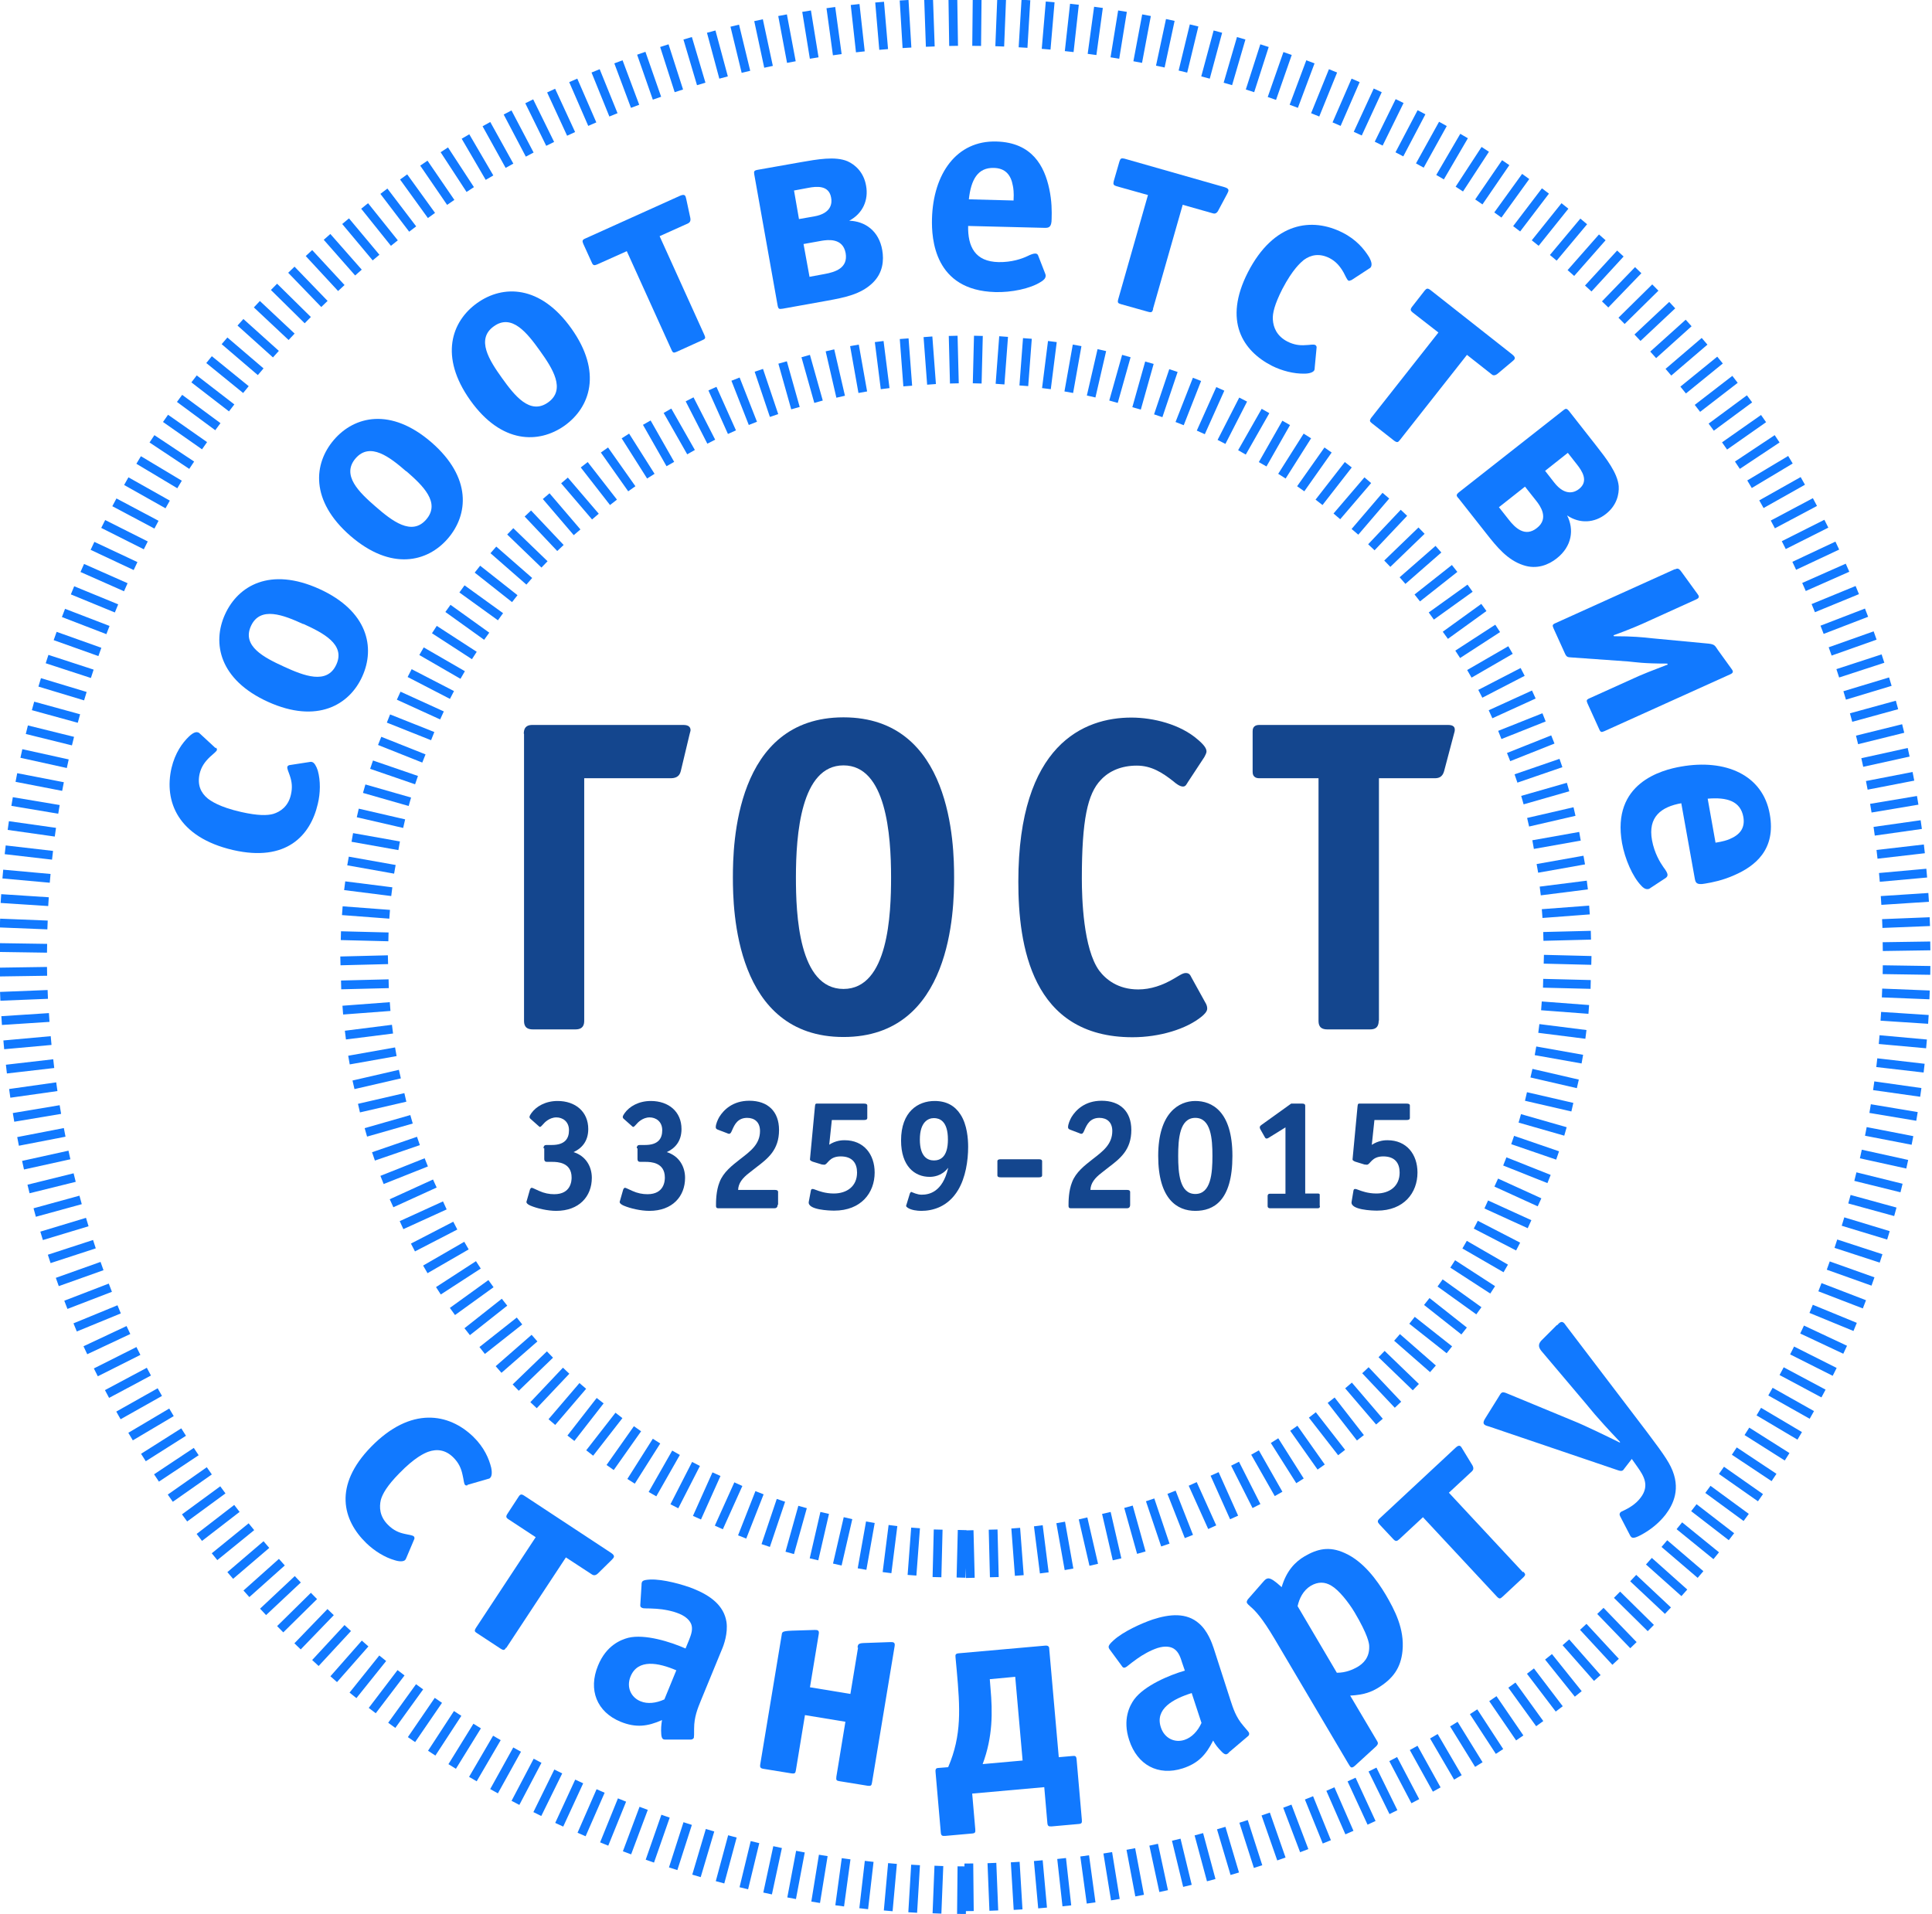 <?xml version="1.0" encoding="UTF-8"?>
<svg id="_Слой_1" data-name="Слой 1" xmlns="http://www.w3.org/2000/svg" xmlns:xlink="http://www.w3.org/1999/xlink" viewBox="0 0 81.22 80.47">
  <defs>
    <style>
      .cls-1 {
        fill: #14468e;
      }

      .cls-2 {
        fill: #1179ff;
      }

      .cls-3 {
        stroke: #1179ff;
        stroke-width: .37px;
      }

      .cls-3, .cls-4 {
        fill: none;
      }
    </style>
    <clipPath id="clippath">
      <rect class="cls-4" x="97.86" y="65.65" width="24.29" height="25.29"/>
    </clipPath>
    <clipPath id="clippath-1">
      <rect class="cls-4" x="97.86" y="65.65" width="24.29" height="25.29"/>
    </clipPath>
    <clipPath id="clippath-3">
      <rect class="cls-4" x="96.24" y="4.27" width="27.54" height="17.06"/>
    </clipPath>
    <clipPath id="clippath-4">
      <rect class="cls-4" x="96.24" y="4.27" width="27.54" height="17.06"/>
    </clipPath>
  </defs>
  <path class="cls-2" d="M19.65,62.45s-.07,.02-.1-.02c-.05-.05-.05-.19-.1-.4-.06-.3-.17-.53-.39-.75-.33-.33-.7-.37-1.06-.24-.16,.06-.56,.23-1.22,.91-.51,.52-.7,.86-.77,1.11-.07,.3-.06,.7,.31,1.06,.22,.22,.45,.32,.69,.37,.16,.04,.33,.05,.39,.11,.02,.02,.03,.07,.02,.1l-.33,.78s-.03,.08-.06,.11c-.07,.07-.24,.07-.43,.01-.43-.12-.87-.4-1.2-.72-.99-.96-1.4-2.41,.2-4.05,1.67-1.71,3.27-1.42,4.3-.42,.46,.45,.66,.93,.75,1.3,.05,.25,.01,.37-.04,.42-.03,.04-.06,.04-.1,.05l-.86,.25Z"/>
  <path class="cls-2" d="M21.28,69.27c-.07,.11-.1,.13-.23,.05l-.99-.65c-.11-.07-.13-.1-.05-.23l2.51-3.81-1.14-.75c-.11-.07-.12-.12-.05-.23l.47-.72c.07-.11,.12-.12,.23-.05l3.66,2.41c.21,.14,.1,.21,.02,.3l-.58,.57c-.11,.1-.19,.07-.24,.04l-1.1-.72-2.51,3.81Z"/>
  <path class="cls-2" d="M27.99,73.14c-.09,0-.17,0-.19-.21-.02-.24,0-.42,.03-.61-.61,.27-1.1,.33-1.74,.07-1-.41-1.37-1.34-.95-2.36,.35-.86,.97-1.09,1.27-1.17,.7-.17,1.78,.17,2.41,.45l.14-.34c.06-.16,.18-.42,.11-.65-.05-.16-.2-.34-.51-.47-.29-.12-.65-.19-.96-.21-.43-.03-.53,0-.61-.04-.07-.03-.08-.07-.07-.16l.05-.79c0-.18,.03-.22,.37-.24,.54-.02,1.37,.21,1.82,.39,.69,.28,1.27,.69,1.38,1.39,.07,.47-.11,.98-.2,1.18l-.88,2.14c-.13,.32-.28,.68-.28,1.17,0,.23,0,.33-.01,.38-.03,.07-.1,.08-.14,.08h-1.05Zm.45-2.91c-.77-.33-1.62-.49-1.93,.25-.19,.46,.02,.89,.42,1.05,.29,.12,.65,.08,1-.08l.5-1.22Z"/>
  <path class="cls-2" d="M36.05,69.26c.02-.11,.02-.17,.26-.18l1.13-.04c.1,0,.2,0,.17,.17l-.95,5.73c-.02,.13-.04,.16-.19,.14l-1.17-.19c-.13-.02-.16-.04-.14-.19l.38-2.31-1.7-.28-.38,2.31c-.02,.13-.04,.16-.19,.14l-1.17-.19c-.13-.02-.16-.06-.14-.19l.9-5.43c.02-.13,0-.17,.42-.19l.97-.03c.1,0,.2,0,.17,.17l-.37,2.24,1.7,.28,.32-1.94Z"/>
  <path class="cls-2" d="M44.51,73.88l.57-.05c.08,0,.17-.04,.18,.15l.22,2.53c.01,.13,0,.17-.15,.18l-1.12,.1c-.13,.01-.17-.02-.18-.15l-.13-1.5-3.03,.27,.13,1.5c.01,.13,0,.17-.15,.18l-1.12,.1c-.13,.01-.17-.02-.18-.15l-.22-2.53c-.02-.19,.07-.17,.15-.18l.38-.03c.58-1.35,.5-2.49,.36-4.07l-.05-.54c0-.08-.04-.17,.15-.18l3.61-.32c.18-.02,.18,.09,.18,.15l.4,4.54Zm-1.83-3.38l-1.07,.1,.03,.38c.09,1,.1,2.04-.33,3.19l1.68-.15-.31-3.51Z"/>
  <path class="cls-2" d="M51.65,73.7c-.07,.06-.13,.11-.28-.04-.17-.17-.28-.31-.37-.48-.3,.6-.63,.96-1.28,1.17-1.03,.33-1.91-.14-2.25-1.19-.29-.88,.03-1.46,.21-1.71,.43-.58,1.47-1.02,2.13-1.21l-.12-.35c-.05-.16-.13-.44-.34-.57-.14-.09-.37-.13-.69-.03-.3,.1-.62,.28-.87,.46-.35,.25-.41,.33-.49,.36-.07,.02-.1,0-.15-.08l-.47-.64c-.11-.14-.12-.19,.13-.42,.4-.37,1.18-.72,1.65-.88,.71-.23,1.42-.3,1.95,.17,.36,.31,.54,.82,.61,1.03l.71,2.2c.11,.33,.22,.7,.54,1.07,.15,.18,.22,.25,.24,.3,.02,.07-.02,.12-.05,.14l-.8,.68Zm-1.54-2.52c-.8,.25-1.56,.67-1.31,1.44,.15,.47,.59,.67,1,.53,.3-.1,.55-.36,.71-.71l-.41-1.25Z"/>
  <path class="cls-2" d="M57.88,73.18c.05,.09,.1,.14-.09,.3l-.83,.76s-.08,.08-.14,.07c-.06,0-.1-.11-.15-.18l-3.09-5.23c-.53-.89-.81-1.18-1.01-1.35-.09-.08-.12-.11-.14-.14-.04-.06,0-.13,.04-.18l.63-.72c.13-.15,.22-.24,.52,0,.1,.07,.17,.15,.26,.22,.2-.68,.56-1.06,.97-1.3,.52-.3,1.02-.44,1.69-.13,.78,.35,1.35,1.14,1.71,1.74,.38,.65,.8,1.44,.71,2.37-.07,.7-.38,1.17-1.07,1.58-.21,.12-.51,.27-1.13,.3l1.12,1.89Zm-1.68-2.85c.39,0,.68-.14,.86-.24,.24-.14,.52-.39,.5-.88,0-.11-.05-.47-.62-1.43-.26-.43-.66-.93-.97-1.11-.28-.17-.56-.17-.86,0-.33,.2-.49,.54-.56,.86l1.65,2.8Z"/>
  <path class="cls-2" d="M64.04,66.08c.09,.1,.11,.13,0,.24l-.87,.81c-.1,.09-.13,.11-.24,0l-3.11-3.34-1,.93c-.1,.09-.15,.09-.24,0l-.59-.63c-.09-.1-.09-.15,0-.24l3.2-2.98c.18-.17,.23-.05,.29,.05l.42,.69c.07,.13,.03,.2-.02,.25l-.97,.9,3.11,3.34Z"/>
  <path class="cls-2" d="M65.46,55.72c.08-.09,.17-.19,.27-.11,.03,.02,.05,.05,.13,.16l2.71,3.56c1.06,1.39,1.47,1.93,1.67,2.34,.45,.92,.09,1.6-.22,2.01-.25,.32-.59,.62-1.04,.86-.34,.18-.39,.12-.45,.02l-.42-.81c-.04-.07-.02-.12,0-.15,.03-.04,.08-.06,.17-.1,.19-.09,.49-.26,.69-.53,.39-.51,.13-.92-.13-1.29l-.24-.34-.31,.4c-.05,.07-.08,.14-.26,.08l-5.42-1.84c-.1-.03-.15-.04-.2-.08-.09-.07-.02-.19,.05-.3l.53-.85c.13-.21,.13-.27,.4-.15l2.78,1.15c.43,.17,1.52,.7,1.92,.9l.02-.02c-1.09-1.15-1.28-1.43-1.41-1.58l-1.91-2.26c-.09-.12-.15-.25,0-.42l.66-.66Z"/>
  <path class="cls-2" d="M9.08,31.43s.05,.05,.04,.1c-.02,.07-.13,.14-.29,.29-.22,.21-.37,.42-.44,.72-.1,.46,.05,.79,.34,1.03,.13,.1,.48,.36,1.41,.57,.71,.16,1.1,.15,1.35,.08,.29-.09,.63-.31,.74-.81,.07-.3,.04-.54-.04-.78-.05-.16-.13-.31-.11-.39,0-.02,.04-.06,.08-.07l.84-.13s.09-.02,.12,0c.09,.02,.18,.17,.24,.36,.12,.43,.11,.95,0,1.4-.31,1.34-1.33,2.45-3.56,1.94-2.33-.54-2.91-2.05-2.59-3.45,.15-.63,.45-1.05,.73-1.32,.19-.18,.3-.2,.37-.18,.05,.01,.07,.03,.1,.06l.66,.61Z"/>
  <path class="cls-2" d="M15.23,28.44c-.54,1.2-1.9,2-3.96,1.07-2.05-.93-2.36-2.47-1.81-3.68s1.9-2,3.96-1.07c2.05,.93,2.36,2.47,1.81,3.68Zm-2.48-2.2c-.83-.38-1.81-.77-2.2,.08s.56,1.33,1.39,1.71c.83,.38,1.81,.77,2.2-.09,.39-.85-.56-1.33-1.39-1.71Z"/>
  <path class="cls-2" d="M18.83,22.64c-.86,1-2.39,1.37-4.1-.11-1.7-1.48-1.55-3.04-.69-4.04,.86-1,2.39-1.37,4.1,.11,1.7,1.48,1.55,3.04,.69,4.04Zm-1.75-2.82c-.69-.6-1.52-1.25-2.13-.55-.61,.71,.15,1.43,.84,2.03,.69,.6,1.52,1.25,2.13,.54,.61-.71-.15-1.43-.84-2.03Z"/>
  <path class="cls-2" d="M23.73,17.9c-1.08,.76-2.65,.77-3.96-1.07-1.31-1.84-.79-3.32,.29-4.09s2.65-.77,3.96,1.07c1.31,1.84,.79,3.32-.29,4.09Zm-1.03-3.15c-.53-.74-1.18-1.58-1.94-1.03-.76,.54-.19,1.43,.34,2.17,.53,.74,1.18,1.57,1.94,1.03,.76-.54,.19-1.43-.34-2.17Z"/>
  <path class="cls-2" d="M29.61,14.08c.05,.12,.06,.16-.08,.22l-1.08,.49c-.12,.05-.16,.06-.22-.08l-1.88-4.15-1.25,.56c-.12,.05-.17,.04-.22-.08l-.36-.79c-.05-.12-.04-.17,.08-.22l3.99-1.8c.23-.1,.23,.03,.26,.14l.17,.79c.03,.15-.04,.2-.09,.23l-1.2,.54,1.88,4.15Z"/>
  <path class="cls-2" d="M32.89,12.98c-.13,.02-.17,.02-.2-.14l-.98-5.5c-.02-.13-.02-.17,.14-.2l1.81-.32c.69-.12,1.45-.26,1.97-.04,.31,.14,.68,.45,.78,1.03,.11,.6-.14,1.17-.71,1.47,.66,.02,1.25,.42,1.39,1.24,.07,.41,.04,.95-.41,1.38-.5,.48-1.18,.61-1.89,.74l-1.89,.34Zm.7-3.77l.63-.11c.76-.13,.76-.59,.72-.79-.09-.53-.61-.48-.97-.41l-.59,.11,.21,1.21Zm.43,2.43l.65-.12c.44-.08,.99-.25,.88-.88-.12-.66-.78-.55-.99-.52l-.78,.14,.25,1.37Z"/>
  <path class="cls-2" d="M40.7,9.49c-.02,.88,.29,1.51,1.28,1.53,.55,.01,.98-.14,1.21-.25,.14-.07,.25-.11,.33-.11s.11,.04,.13,.1l.28,.72s.03,.07,.03,.11c0,.12-.1,.2-.2,.26-.45,.29-1.25,.45-1.92,.43-2.57-.07-2.68-2.25-2.66-3.08,.05-1.89,1.03-3.3,2.71-3.25,1.51,.04,2.02,1.05,2.22,1.99,.11,.51,.11,.95,.1,1.26,0,.37-.13,.38-.29,.38l-3.22-.08Zm1.91-1.07c.02-.32-.01-.52-.03-.61-.08-.46-.32-.74-.8-.75-.68-.02-.96,.5-1.05,1.32l1.88,.05Z"/>
  <path class="cls-2" d="M48.48,12.99c-.04,.13-.06,.16-.21,.12l-1.14-.32c-.13-.04-.16-.06-.12-.21l1.25-4.38-1.32-.37c-.13-.04-.15-.08-.12-.21l.24-.83c.04-.13,.08-.15,.21-.12l4.21,1.2c.24,.07,.16,.17,.11,.28l-.38,.71c-.07,.13-.16,.13-.22,.11l-1.27-.36-1.25,4.38Z"/>
  <path class="cls-2" d="M56.79,11.78s-.06,.04-.1,.02c-.06-.03-.11-.16-.21-.35-.15-.26-.32-.46-.59-.6-.42-.21-.78-.14-1.08,.08-.13,.11-.46,.38-.9,1.22-.33,.65-.42,1.03-.4,1.29,.02,.31,.15,.68,.61,.92,.28,.14,.52,.17,.77,.15,.17,0,.33-.05,.41,0,.02,.01,.05,.05,.05,.09l-.08,.85s0,.09-.02,.12c-.04,.08-.2,.14-.41,.14-.45,.01-.95-.12-1.37-.33-1.23-.63-2.05-1.89-1.01-3.93,1.09-2.12,2.7-2.32,3.98-1.67,.58,.29,.91,.7,1.11,1.02,.13,.23,.12,.34,.09,.41-.02,.04-.04,.06-.08,.08l-.75,.49Z"/>
  <path class="cls-2" d="M58.85,18.5c-.08,.1-.11,.12-.24,.03l-.93-.73c-.1-.08-.12-.11-.03-.24l2.82-3.58-1.08-.84c-.1-.08-.11-.13-.03-.24l.53-.68c.08-.1,.13-.11,.24-.03l3.44,2.71c.2,.16,.09,.22,0,.3l-.62,.52c-.12,.09-.2,.06-.24,.02l-1.04-.82-2.82,3.58Z"/>
  <path class="cls-2" d="M61.3,20.94c-.08-.1-.09-.14,.03-.24l4.39-3.45c.1-.08,.14-.09,.24,.03l1.13,1.44c.43,.55,.91,1.16,.96,1.72,.02,.34-.08,.81-.54,1.17-.48,.38-1.1,.42-1.63,.06,.3,.59,.21,1.3-.44,1.81-.33,.26-.83,.48-1.41,.28-.66-.22-1.1-.76-1.54-1.32l-1.19-1.51Zm1.71,.38l.41,.52c.27,.35,.69,.76,1.19,.36,.53-.41,.12-.95-.01-1.12l-.49-.62-1.09,.86Zm1.94-1.53l.39,.5c.47,.6,.88,.4,1.04,.27,.42-.33,.13-.76-.1-1.05l-.37-.47-.96,.76Z"/>
  <path class="cls-2" d="M70.41,23.94c.1-.04,.15-.08,.29,.12l.66,.91c.06,.08,.11,.16-.05,.23l-2.27,1.03c-.31,.14-.92,.38-1.21,.48l.02,.04c.78,0,1.19,.04,1.64,.09l2.33,.22c.28,.03,.28,.1,.4,.27l.57,.79c.06,.08,.11,.16-.05,.23l-5.29,2.39c-.12,.05-.16,.06-.22-.08l-.49-1.08c-.05-.12-.06-.16,.08-.22l2.08-.94c.21-.09,.45-.19,1.21-.48l-.02-.04c-1.02,0-1.32-.06-1.65-.09l-2.39-.17c-.12-.01-.18,0-.25-.14l-.49-1.08c-.05-.12-.06-.16,.08-.22l5.02-2.27Z"/>
  <path class="cls-2" d="M70.69,33.77c-.86,.15-1.42,.58-1.24,1.56,.1,.54,.34,.93,.48,1.13,.1,.13,.16,.23,.17,.3,.01,.07-.02,.11-.07,.15l-.64,.42s-.06,.05-.1,.05c-.12,.02-.22-.06-.29-.14-.37-.38-.69-1.13-.81-1.79-.45-2.53,1.67-3.08,2.48-3.22,1.87-.33,3.44,.35,3.73,2,.27,1.49-.62,2.19-1.5,2.57-.47,.21-.91,.3-1.22,.35-.37,.07-.4-.05-.43-.2l-.57-3.18Zm1.43,1.66c.32-.05,.5-.11,.59-.15,.43-.18,.66-.46,.58-.93-.12-.67-.69-.84-1.5-.77l.33,1.85Z"/>
  <g>
    <path class="cls-1" d="M22.02,30.85c0-.34,.21-.37,.37-.37h6.34c.24,0,.3,.11,.3,.22,0,.04-.02,.08-.04,.17l-.37,1.55c-.06,.26-.26,.3-.43,.3h-3.63v10.19c0,.17-.04,.37-.37,.37h-1.79c-.34,0-.37-.21-.37-.37v-12.06Z"/>
    <path class="cls-1" d="M35.46,43.6c-4.56,0-4.65-5.36-4.65-6.71s.09-6.73,4.65-6.73,4.65,5.37,4.65,6.73-.09,6.71-4.65,6.71Zm2-6.71c0-1.81-.21-4.71-2-4.71s-2,2.9-2,4.71c0,1.53,.11,4.69,2,4.69s2-3.16,2-4.69Z"/>
    <path class="cls-1" d="M50.66,42.13c.08,.13,.09,.21,.09,.28,0,.13-.15,.26-.22,.32-.65,.54-1.79,.88-2.92,.88-4.26,0-4.8-3.89-4.8-6.54,0-5.78,2.77-6.9,4.75-6.9,.92,0,2.06,.28,2.8,.93,.26,.22,.36,.37,.36,.49,0,.09-.06,.17-.09,.24l-.69,1.05c-.06,.09-.09,.19-.21,.19-.13,0-.3-.13-.39-.21-.49-.39-.95-.67-1.55-.67-.64,0-1.16,.22-1.51,.6-.56,.58-.8,1.68-.8,4.15,0,.82,.06,2.95,.73,3.87,.28,.37,.79,.79,1.64,.79,.52,0,1.03-.17,1.53-.47,.19-.11,.34-.22,.47-.22,.15,0,.19,.09,.24,.19l.58,1.05Z"/>
    <path class="cls-1" d="M57.96,42.91c0,.34-.21,.37-.37,.37h-1.79c-.34,0-.37-.21-.37-.37v-10.19h-2.49c-.28,0-.28-.21-.28-.28v-1.68c0-.08,0-.28,.28-.28h7.94c.37,0,.28,.26,.24,.39l-.41,1.55c-.07,.26-.24,.3-.39,.3h-2.35v10.19Z"/>
  </g>
  <g>
    <path class="cls-1" d="M22.85,48.28c0-.12,.06-.14,.13-.14h.22c.56,0,.72-.28,.72-.62,0-.37-.27-.54-.53-.54-.3,0-.51,.23-.55,.28-.05,.05-.1,.12-.14,.12-.02,0-.04-.02-.05-.03l-.36-.32s-.03-.03-.03-.07c0-.04,.05-.12,.08-.16,.2-.28,.59-.51,1.1-.51,.75,0,1.29,.45,1.29,1.18,0,.53-.29,.82-.62,.97,.52,.16,.77,.61,.77,1.08,0,.78-.53,1.39-1.5,1.39-.35,0-.8-.1-1.08-.22-.18-.08-.18-.15-.16-.19l.14-.49s.03-.07,.07-.07c.05,0,.12,.05,.31,.13,.22,.1,.43,.14,.64,.14,.71,0,.73-.57,.73-.7,0-.64-.59-.66-.82-.66h-.2c-.07,0-.13-.01-.13-.13v-.44Z"/>
    <path class="cls-1" d="M26.77,48.28c0-.12,.06-.14,.13-.14h.22c.56,0,.72-.28,.72-.62,0-.37-.27-.54-.53-.54-.3,0-.51,.23-.55,.28-.05,.05-.1,.12-.14,.12-.02,0-.04-.02-.05-.03l-.36-.32s-.03-.03-.03-.07c0-.04,.05-.12,.08-.16,.2-.28,.59-.51,1.1-.51,.75,0,1.29,.45,1.29,1.18,0,.53-.29,.82-.62,.97,.52,.16,.77,.61,.77,1.08,0,.78-.53,1.39-1.5,1.39-.36,0-.8-.1-1.08-.22-.18-.08-.18-.15-.16-.19l.14-.49s.03-.07,.07-.07c.05,0,.12,.05,.31,.13,.22,.1,.43,.14,.64,.14,.71,0,.73-.57,.73-.7,0-.64-.59-.66-.82-.66h-.2c-.07,0-.13-.01-.13-.13v-.44Z"/>
    <path class="cls-1" d="M32.69,50.66c0,.12-.08,.14-.13,.14h-2.37c-.09,0-.09-.07-.09-.11,0-.17,0-.62,.15-.99,.16-.42,.53-.7,.86-.96,.44-.34,.84-.63,.84-1.19,0-.38-.24-.55-.54-.55-.4,0-.53,.29-.62,.49-.04,.09-.07,.18-.14,.18-.04,0-.05-.01-.07-.02l-.42-.16c-.07-.03-.07-.08-.07-.1,0-.13,.09-.33,.15-.43,.18-.29,.56-.68,1.26-.68,.78,0,1.25,.45,1.25,1.23,0,.84-.47,1.2-.97,1.58l-.28,.22c-.29,.22-.46,.44-.47,.72h1.55c.15,0,.13,.08,.13,.14v.48Z"/>
    <path class="cls-1" d="M34.84,48.14c.3-.2,.58-.2,.67-.2,.8,0,1.26,.59,1.26,1.36,0,.85-.57,1.6-1.7,1.6-.2,0-1.13-.03-1.07-.37l.09-.48s.01-.06,.06-.06,.07,.01,.18,.05c.08,.03,.36,.14,.72,.14,.55,0,.98-.3,.98-.88,0-.39-.19-.68-.69-.68s-.54,.35-.69,.35c-.01,0-.03,0-.1-.01l-.39-.12s-.11-.04-.11-.09l.21-2.23c.01-.13,.04-.12,.11-.12h1.95c.16,0,.14,.07,.14,.13v.42c0,.07,.02,.14-.14,.14h-1.35l-.11,1.04Z"/>
    <path class="cls-1" d="M38.32,50.12s.09,.03,.16,.06c.09,.03,.17,.05,.27,.05,.3,0,.87-.1,1.11-1.12h-.01c-.27,.35-.64,.37-.77,.37-.63,0-1.2-.45-1.2-1.53,0-1.21,.71-1.66,1.41-1.66,.51,0,.86,.21,1.09,.57,.28,.43,.32,1.03,.32,1.36,0,.59-.11,1.29-.42,1.81-.43,.72-1.08,.88-1.55,.88-.17,0-.42-.03-.57-.13-.09-.06-.07-.09-.05-.14l.14-.46s.03-.07,.07-.07Zm.35-2.21c0,.74,.34,.88,.59,.88s.59-.12,.59-.88c0-.8-.37-.9-.59-.9-.23,0-.59,.15-.59,.9Z"/>
    <path class="cls-1" d="M43.81,49.36c0,.07,.02,.14-.14,.14h-1.6c-.16,0-.14-.07-.14-.14v-.48c0-.07-.02-.14,.14-.14h1.6c.16,0,.14,.07,.14,.14v.48Z"/>
    <path class="cls-1" d="M47.51,50.66c0,.12-.08,.14-.13,.14h-2.37c-.09,0-.09-.07-.09-.11,0-.17,0-.62,.15-.99,.16-.42,.53-.7,.86-.96,.44-.34,.83-.63,.83-1.19,0-.38-.24-.55-.54-.55-.4,0-.53,.29-.62,.49-.04,.09-.07,.18-.14,.18-.04,0-.05-.01-.07-.02l-.42-.16c-.07-.03-.07-.08-.07-.1,0-.13,.09-.33,.15-.43,.18-.29,.56-.68,1.26-.68,.78,0,1.25,.45,1.25,1.23,0,.84-.47,1.2-.97,1.58l-.28,.22c-.29,.22-.46,.44-.47,.72h1.54c.15,0,.13,.08,.13,.14v.48Z"/>
    <path class="cls-1" d="M50.25,50.91c-.76,0-1.56-.49-1.56-2.31s.88-2.31,1.56-2.31,1.56,.41,1.56,2.31-.8,2.31-1.56,2.31Zm.72-2.31c0-.72-.06-1.6-.72-1.6s-.72,.88-.72,1.6,.06,1.6,.72,1.6,.72-.88,.72-1.6Z"/>
    <path class="cls-1" d="M55.49,50.71s.01,.09-.09,.09h-2.02s-.09,0-.09-.09v-.43s0-.09,.09-.09h.66v-2.79l-.71,.44s-.05,.03-.08,.03c-.05,0-.07-.04-.09-.08l-.17-.3s-.03-.05-.03-.09c0-.05,.03-.07,.08-.11l1.24-.89h.46c.14,0,.13,.07,.13,.12v3.66h.52c.11,0,.09,.05,.09,.09v.43Z"/>
    <path class="cls-1" d="M57.66,48.14c.3-.2,.58-.2,.67-.2,.8,0,1.26,.59,1.26,1.36,0,.85-.57,1.6-1.7,1.6-.2,0-1.13-.03-1.07-.37l.08-.48s.01-.06,.06-.06,.07,.01,.18,.05c.08,.03,.36,.14,.72,.14,.55,0,.98-.3,.98-.88,0-.39-.19-.68-.69-.68s-.54,.35-.69,.35c-.01,0-.03,0-.1-.01l-.39-.12s-.11-.04-.11-.09l.21-2.23c.01-.13,.04-.12,.11-.12h1.95c.16,0,.14,.07,.14,.13v.42c0,.07,.02,.14-.14,.14h-1.35l-.11,1.04Z"/>
  </g>
  <path class="cls-3" d="M40.45,64.33l-.05,2m-.96-2.02l-.05,2m-.9-2.07l-.15,1.99m-.8-2.09l-.25,1.98m-.7-2.12l-.35,1.97m-.59-2.14l-.45,1.95m-.53-2.17l-.45,1.95m-.48-2.2l-.54,1.93m-.37-2.21l-.64,1.9m-.26-2.22l-.73,1.86m-.16-2.22l-.82,1.82m-.1-2.24l-.82,1.83m-.04-2.26l-.91,1.78m.07-2.25l-.99,1.74m.17-2.23l-1.07,1.69m.27-2.21l-1.15,1.63m.37-2.19l-1.23,1.58m.44-2.2l-1.23,1.58m.5-2.2l-1.3,1.52m.6-2.16l-1.37,1.45m.69-2.13l-1.44,1.39m.79-2.08l-1.51,1.32m.88-2.04l-1.57,1.24m.94-2.03l-1.57,1.24m1-2.02l-1.62,1.17m1.09-1.96l-1.68,1.09m1.18-1.9l-1.73,1m1.26-1.84l-1.78,.92m1.34-1.77l-1.82,.83m1.4-1.75l-1.82,.83m1.46-1.72l-1.86,.74m1.53-1.64l-1.89,.65m1.6-1.56l-1.92,.55m1.66-1.47l-1.95,.45m1.72-1.43l-1.95,.45m1.78-1.39l-1.97,.35m1.83-1.3l-1.98,.25m1.88-1.2l-1.99,.15m1.93-1.11l-2,.05m1.97-1.06l-2,.05m2.02-1.01l-2-.05m2.05-.9l-1.99-.15m2.08-.8l-1.98-.25m2.11-.69l-1.97-.35m2.15-.64l-1.97-.35m2.18-.58l-1.95-.45m2.19-.47l-1.92-.55m2.2-.36l-1.89-.65m2.2-.26l-1.86-.74m2.23-.2l-1.86-.74m2.25-.13l-1.82-.83m2.24-.03l-1.78-.92m2.23,.08l-1.73-1m2.22,.18l-1.68-1.09m2.2,.28l-1.63-1.17m2.21,.35l-1.62-1.17m2.22,.41l-1.57-1.24m2.18,.51l-1.51-1.32m2.15,.61l-1.44-1.39m2.11,.7l-1.37-1.45m2.07,.79l-1.3-1.52m2.07,.86l-1.3-1.52m2.06,.92l-1.23-1.58m2,1.01l-1.15-1.63m1.95,1.1l-1.07-1.69m1.89,1.18l-.99-1.74m1.86,1.24l-.99-1.74m1.84,1.3l-.91-1.78m1.78,1.38l-.82-1.83m1.7,1.46l-.73-1.86m1.62,1.53l-.64-1.9m1.54,1.59l-.54-1.92m1.51,1.65l-.54-1.92m1.47,1.71l-.45-1.95m1.38,1.76l-.35-1.97m1.29,1.82l-.25-1.98m1.2,1.87l-.15-1.99m1.15,1.92l-.15-2m1.11,1.96l-.05-2m1.01,2l.05-2m.91,2.03l.15-2m.85,2.07l.15-1.99m.8,2.11l.25-1.98m.69,2.13l.35-1.97m.59,2.15l.45-1.95m.49,2.17l.54-1.92m.43,2.2l.54-1.92m.37,2.23l.64-1.9m.26,2.23l.73-1.86m.16,2.23l.82-1.83m.05,2.23l.91-1.78m-.05,2.22l.99-1.74m-.12,2.24l.99-1.74m-.18,2.24l1.07-1.69m-.28,2.22l1.15-1.63m-.38,2.2l1.23-1.58m-.48,2.17l1.3-1.52m-.54,2.17l1.3-1.52m-.61,2.17l1.37-1.45m-.7,2.14l1.44-1.39m-.8,2.1l1.51-1.32m-.89,2.05l1.57-1.24m-.98,2l1.63-1.17m-1.04,1.98l1.62-1.17m-1.1,1.97l1.68-1.09m-1.19,1.91l1.73-1m-1.27,1.84l1.78-.92m-1.35,1.78l1.82-.83m-1.43,1.7l1.86-.74m-1.49,1.67l1.86-.74m-1.55,1.64l1.89-.65m-1.62,1.56l1.92-.55m-1.68,1.48l1.95-.45m-1.74,1.39l1.97-.35m-1.79,1.35l1.97-.35m-1.85,1.3l1.98-.25m-1.9,1.2l1.99-.15m-1.94,1.11l2-.05m-1.98,1.01l2,.05m-2.03,.96l2,.05m-2.07,.9l1.99,.15m-2.1,.8l1.98,.25m-2.12,.69l1.97,.35m-2.14,.59l1.95,.45m-2.18,.53l1.95,.45m-2.21,.47l1.92,.55m-2.22,.36l1.89,.65m-2.22,.25l1.86,.74m-2.22,.15l1.82,.83m-2.24,.09l1.82,.83m-2.26,.02l1.78,.92m-2.25-.08l1.73,1m-2.23-.19l1.68,1.09m-2.21-.29l1.63,1.17m-2.19-.39l1.57,1.24m-2.19-.45l1.57,1.24m-2.2-.52l1.51,1.32m-2.16-.62l1.44,1.39m-2.12-.71l1.37,1.45m-2.08-.81l1.3,1.52m-2.03-.9l1.23,1.58m-2.02-.96l1.23,1.58m-2.01-1.02l1.15,1.63m-1.96-1.11l1.07,1.69m-1.89-1.19l.99,1.74m-1.83-1.27l.9,1.78m-1.76-1.35l.82,1.83m-1.74-1.41l.82,1.82m-1.71-1.47l.73,1.86m-1.63-1.54l.64,1.9m-1.55-1.61l.54,1.93m-1.47-1.67l.45,1.95m-1.43-1.72l.45,1.95m-1.39-1.78l.35,1.97m-1.29-1.83l.25,1.98m-1.2-1.88l.15,1.99m-1.1-1.93l.05,2m-1.06-1.97l.05,2"/>
  <path class="cls-3" d="M40.44,78.47l-.02,2m-.95-2.02l-.08,2m-.9-2.04l-.12,2m-.85-2.06l-.18,1.99m-.8-2.08l-.23,1.99m-.74-2.1l-.27,1.98m-.69-2.12l-.32,1.97m-.64-2.13l-.37,1.96m-.59-2.15l-.42,1.95m-.53-2.16l-.47,1.94m-.48-2.18l-.52,1.93m-.42-2.19l-.57,1.92m-.37-2.2l-.61,1.9m-.32-2.21l-.66,1.89m-.26-2.22l-.7,1.87m-.21-2.22l-.75,1.85m-.15-2.23l-.8,1.83m-.1-2.23l-.84,1.82m-.04-2.24l-.88,1.79m.01-2.24l-.93,1.77m.07-2.24l-.97,1.75m.12-2.24l-1.01,1.73m.18-2.23l-1.05,1.7m.23-2.23l-1.09,1.67m.28-2.22l-1.13,1.65m.34-2.22l-1.17,1.62m.39-2.21l-1.21,1.59m.44-2.2l-1.25,1.56m.51-2.18l-1.32,1.5m.59-2.15l-1.36,1.47m.64-2.14l-1.39,1.44m.69-2.12l-1.42,1.4m.74-2.1l-1.46,1.37m.79-2.09l-1.49,1.33m.84-2.07l-1.52,1.3m.89-2.05l-1.55,1.26m.94-2.03l-1.58,1.22m.99-2l-1.61,1.18m1.04-1.98l-1.64,1.15m1.09-1.96l-1.67,1.11m1.14-1.93l-1.69,1.07m1.18-1.9l-1.72,1.02m1.23-1.87l-1.74,.98m1.28-1.84l-1.76,.94m1.32-1.81l-1.79,.9m1.37-1.78l-1.81,.85m1.42-1.72l-1.85,.76m1.48-1.67l-1.87,.72m1.52-1.63l-1.88,.67m1.56-1.59l-1.9,.62m1.6-1.55l-1.92,.58m1.64-1.51l-1.93,.53m1.68-1.47l-1.94,.48m1.72-1.43l-1.95,.43m1.75-1.38l-1.96,.38m1.78-1.34l-1.97,.33m1.82-1.29l-1.98,.28m1.85-1.25l-1.99,.23m1.88-1.2l-1.99,.18m1.91-1.15l-2,.13m1.94-1.1l-2,.08m1.97-1.05l-2,.03m2-1l-2-.03m2.02-.95l-2-.08m2.04-.9l-2-.13m2.07-.85l-1.99-.18m2.09-.79l-1.99-.23m2.11-.74l-1.98-.28m2.13-.68l-1.97-.33m2.14-.63l-1.96-.38m2.16-.58l-1.95-.43m2.17-.52l-1.94-.48m2.19-.47l-1.93-.53m2.2-.41l-1.92-.58m2.21-.36l-1.9-.62m2.22-.3l-1.88-.67m2.22-.25l-1.87-.72m2.23-.19l-1.85-.76m2.24-.13l-1.83-.81m2.24-.08l-1.81-.85m2.24-.02l-1.79-.9m2.24,.03l-1.77-.94m2.24,.09l-1.74-.98m2.24,.14l-1.72-1.03m2.23,.22l-1.67-1.11m2.21,.29l-1.64-1.15m2.2,.35l-1.61-1.19m2.19,.4l-1.58-1.22m2.18,.45l-1.55-1.26m2.17,.51l-1.52-1.3m2.16,.56l-1.49-1.34m2.15,.61l-1.46-1.37m2.14,.67l-1.42-1.4m2.12,.72l-1.39-1.44m2.1,.77l-1.36-1.47m2.08,.82l-1.32-1.5m2.06,.87l-1.28-1.53m2.05,.92l-1.25-1.56m2.02,.97l-1.21-1.59m2,1.02l-1.17-1.62m1.98,1.07l-1.13-1.65m1.95,1.11l-1.09-1.67m1.9,1.17l-1.01-1.73m1.85,1.23l-.97-1.75m1.82,1.28l-.93-1.77m1.79,1.32l-.88-1.79m1.76,1.37l-.84-1.82m1.73,1.41l-.8-1.84m1.69,1.45l-.75-1.85m1.66,1.49l-.7-1.87m1.62,1.53l-.66-1.89m1.58,1.58l-.61-1.9m1.55,1.61l-.57-1.92m1.51,1.65l-.52-1.93m1.46,1.69l-.47-1.94m1.42,1.73l-.42-1.96m1.38,1.76l-.37-1.97m1.33,1.8l-.32-1.97m1.29,1.83l-.27-1.98m1.24,1.86l-.22-1.99m1.2,1.89l-.17-1.99m1.15,1.92l-.12-2m1.1,1.95l-.07-2m1.05,1.97l-.03-2m1,2l.02-2m.95,2.02l.08-2m.9,2.05l.12-2m.85,2.07l.17-1.99m.8,2.09l.22-1.99m.74,2.11l.27-1.98m.69,2.13l.32-1.97m.64,2.14l.37-1.97m.58,2.16l.42-1.96m.53,2.17l.47-1.94m.48,2.19l.52-1.93m.42,2.2l.56-1.92m.37,2.21l.61-1.9m.31,2.22l.66-1.89m.26,2.22l.7-1.87m.2,2.23l.75-1.85m.15,2.24l.8-1.84m.09,2.24l.84-1.82m.04,2.24l.88-1.79m-.01,2.24l.93-1.77m-.07,2.24l.97-1.75m-.12,2.24l1.01-1.73m-.2,2.23l1.09-1.67m-.27,2.21l1.13-1.65m-.33,2.2l1.17-1.62m-.38,2.2l1.21-1.59m-.43,2.19l1.25-1.56m-.49,2.18l1.28-1.53m-.54,2.17l1.32-1.5m-.59,2.15l1.35-1.47m-.64,2.14l1.39-1.44m-.7,2.13l1.42-1.4m-.75,2.11l1.46-1.37m-.8,2.09l1.49-1.34m-.85,2.07l1.52-1.3m-.9,2.05l1.55-1.26m-.95,2.03l1.58-1.22m-1,2.01l1.61-1.19m-1.05,1.98l1.64-1.15m-1.1,1.96l1.67-1.11m-1.16,1.91l1.72-1.03m-1.22,1.87l1.74-.98m-1.26,1.83l1.77-.94m-1.31,1.81l1.79-.9m-1.35,1.77l1.81-.85m-1.4,1.74l1.83-.81m-1.44,1.7l1.85-.76m-1.48,1.67l1.87-.72m-1.53,1.63l1.89-.67m-1.57,1.59l1.9-.62m-1.61,1.55l1.92-.58m-1.65,1.51l1.93-.53m-1.68,1.47l1.94-.48m-1.72,1.43l1.95-.43m-1.76,1.39l1.96-.38m-1.79,1.34l1.97-.33m-1.83,1.3l1.98-.28m-1.86,1.25l1.99-.23m-1.89,1.2l1.99-.18m-1.92,1.15l2-.13m-1.95,1.1l2-.08m-1.98,1.05l2-.03m-2,1l2,.03m-2.03,.95l2,.08m-2.05,.9l2,.13m-2.07,.85l1.99,.18m-2.09,.79l1.99,.23m-2.12,.74l1.98,.28m-2.13,.68l1.97,.33m-2.15,.63l1.96,.38m-2.17,.57l1.95,.43m-2.18,.52l1.94,.48m-2.19,.47l1.93,.53m-2.2,.41l1.91,.58m-2.21,.35l1.9,.62m-2.22,.3l1.88,.67m-2.23,.24l1.87,.72m-2.24,.19l1.85,.76m-2.23,.11l1.81,.85m-2.23,.03l1.79,.9m-2.23-.03l1.76,.94m-2.23-.08l1.74,.98m-2.23-.14l1.72,1.02m-2.22-.19l1.69,1.07m-2.22-.24l1.67,1.11m-2.21-.3l1.64,1.15m-2.21-.35l1.61,1.18m-2.2-.41l1.58,1.22m-2.19-.46l1.55,1.26m-2.18-.51l1.52,1.3m-2.17-.56l1.49,1.33m-2.15-.62l1.46,1.37m-2.14-.67l1.42,1.4m-2.12-.72l1.39,1.44m-2.11-.77l1.36,1.47m-2.09-.82l1.32,1.5m-2.05-.89l1.25,1.56m-2.01-.96l1.21,1.59m-1.99-1l1.17,1.62m-1.97-1.05l1.13,1.65m-1.94-1.1l1.09,1.67m-1.92-1.15l1.05,1.7m-1.89-1.19l1.01,1.73m-1.86-1.24l.97,1.75m-1.83-1.28l.93,1.77m-1.8-1.33l.88,1.79m-1.76-1.37l.84,1.82m-1.73-1.42l.8,1.83m-1.7-1.46l.75,1.85m-1.66-1.5l.71,1.87m-1.62-1.54l.66,1.89m-1.59-1.58l.61,1.9m-1.55-1.62l.57,1.92m-1.51-1.66l.52,1.93m-1.47-1.7l.47,1.94m-1.42-1.73l.42,1.95m-1.38-1.77l.37,1.96m-1.34-1.8l.32,1.97m-1.29-1.84l.27,1.98m-1.24-1.87l.22,1.99m-1.2-1.9l.18,1.99m-1.15-1.93l.12,2m-1.1-1.96l.08,2m-1.05-1.98l.02,2"/>
</svg>